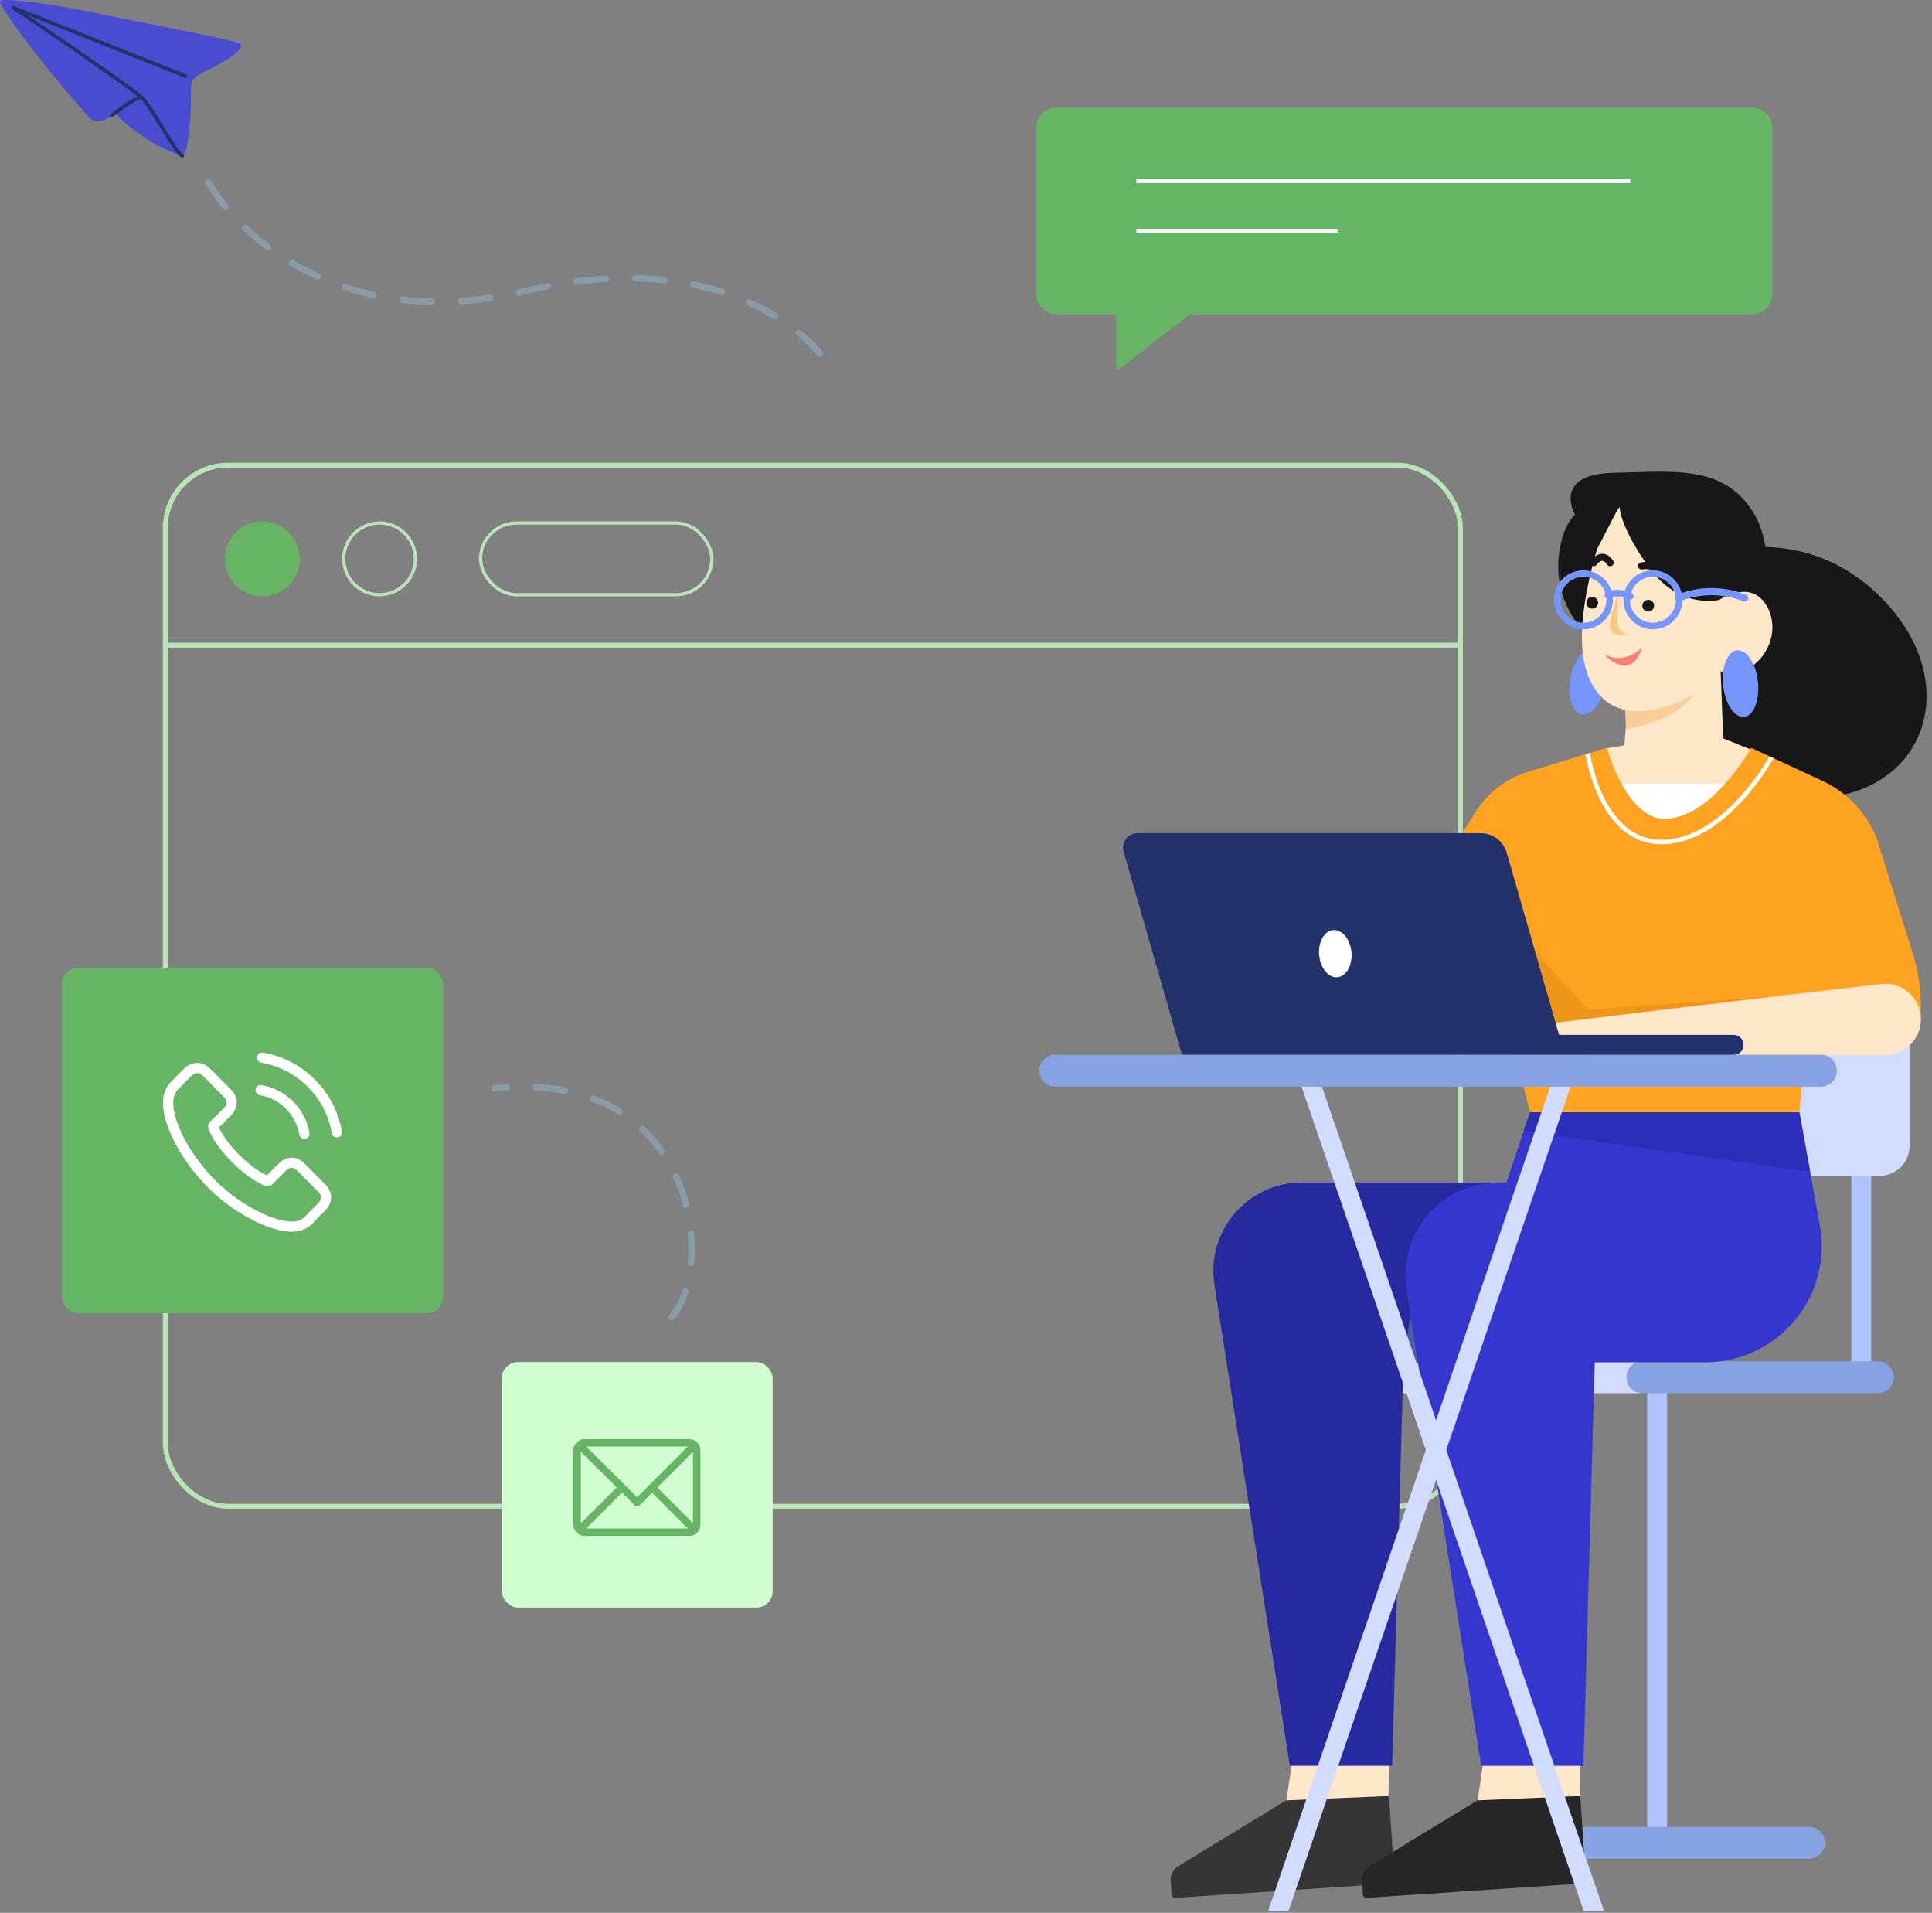<svg width="593" height="587" viewBox="0 0 593 587" fill="none" xmlns="http://www.w3.org/2000/svg">
<rect x="0" y="0" width="593" height="587" fill="#808080" stroke="none"/>
<rect x="50.75" y="142.75" width="397.5" height="319.5" rx="19.25" stroke="#B8E4B7" stroke-width="1.5"/>
<path d="M206.16 404.239C220.227 387.808 213.189 327.627 151.856 334.002" stroke="#879CA6" stroke-width="2" stroke-linecap="round" stroke-dasharray="9 9"/>
<rect x="19" y="297" width="117" height="106" rx="5" fill="#66B564"/>
<g clip-path="url(#clip0_128_1487)">
<path d="M93.467 357.07C92.341 355.898 90.983 355.271 89.544 355.271C88.116 355.271 86.746 355.886 85.574 357.059L81.906 360.715C81.604 360.553 81.302 360.402 81.012 360.251C80.594 360.042 80.199 359.845 79.863 359.636C76.427 357.453 73.304 354.609 70.309 350.93C68.858 349.096 67.883 347.552 67.175 345.985C68.127 345.114 69.009 344.209 69.868 343.338C70.193 343.013 70.518 342.676 70.843 342.351C73.281 339.914 73.281 336.756 70.843 334.318L67.674 331.149C67.314 330.79 66.943 330.418 66.594 330.047C65.898 329.327 65.167 328.584 64.412 327.888C63.286 326.773 61.94 326.181 60.523 326.181C59.107 326.181 57.737 326.773 56.577 327.888C56.565 327.899 56.565 327.899 56.553 327.911L52.607 331.892C51.121 333.378 50.273 335.189 50.088 337.29C49.809 340.68 50.807 343.837 51.574 345.903C53.454 350.976 56.263 355.677 60.454 360.715C65.538 366.786 71.656 371.581 78.644 374.959C81.314 376.224 84.877 377.721 88.859 377.977C89.103 377.988 89.358 378 89.59 378C92.272 378 94.524 377.036 96.288 375.121C96.3 375.098 96.323 375.086 96.335 375.063C96.938 374.332 97.635 373.67 98.366 372.962C98.865 372.486 99.376 371.987 99.875 371.464C101.024 370.269 101.628 368.876 101.628 367.448C101.628 366.009 101.013 364.627 99.84 363.466L93.467 357.07ZM97.623 369.294C97.611 369.294 97.611 369.305 97.623 369.294C97.17 369.781 96.706 370.222 96.207 370.71C95.452 371.43 94.686 372.184 93.966 373.032C92.794 374.285 91.413 374.877 89.602 374.877C89.428 374.877 89.242 374.877 89.068 374.866C85.62 374.645 82.416 373.299 80.013 372.149C73.443 368.969 67.674 364.453 62.88 358.73C58.922 353.959 56.275 349.548 54.522 344.812C53.443 341.922 53.048 339.67 53.222 337.546C53.338 336.187 53.86 335.061 54.824 334.098L58.782 330.14C59.351 329.606 59.955 329.315 60.547 329.315C61.278 329.315 61.87 329.756 62.242 330.128C62.253 330.14 62.265 330.151 62.276 330.163C62.984 330.824 63.658 331.509 64.366 332.241C64.726 332.612 65.097 332.984 65.469 333.367L68.638 336.536C69.868 337.766 69.868 338.904 68.638 340.134C68.301 340.471 67.976 340.807 67.639 341.132C66.664 342.131 65.736 343.059 64.726 343.965C64.702 343.988 64.679 344 64.668 344.023C63.669 345.021 63.855 345.996 64.064 346.658C64.076 346.693 64.087 346.728 64.099 346.762C64.923 348.759 66.084 350.639 67.848 352.88L67.86 352.891C71.064 356.838 74.442 359.914 78.168 362.271C78.644 362.573 79.131 362.816 79.596 363.049C80.013 363.258 80.408 363.455 80.745 363.664C80.791 363.687 80.838 363.722 80.884 363.745C81.279 363.942 81.65 364.035 82.033 364.035C82.997 364.035 83.6 363.432 83.798 363.234L87.768 359.264C88.162 358.87 88.789 358.394 89.521 358.394C90.24 358.394 90.832 358.846 91.192 359.241C91.204 359.253 91.204 359.253 91.215 359.264L97.611 365.66C98.807 366.844 98.807 368.063 97.623 369.294Z" fill="white"/>
<path d="M79.723 336.083C82.765 336.594 85.527 338.033 87.733 340.239C89.938 342.444 91.366 345.207 91.889 348.248C92.016 349.014 92.678 349.548 93.433 349.548C93.525 349.548 93.607 349.537 93.7 349.525C94.558 349.386 95.127 348.573 94.988 347.714C94.361 344.034 92.62 340.68 89.962 338.021C87.303 335.363 83.949 333.622 80.269 332.995C79.41 332.856 78.609 333.425 78.458 334.272C78.307 335.119 78.864 335.944 79.723 336.083Z" fill="white"/>
<path d="M104.936 347.262C103.903 341.202 101.047 335.688 96.659 331.3C92.271 326.913 86.757 324.057 80.698 323.024C79.851 322.873 79.05 323.453 78.899 324.301C78.76 325.16 79.328 325.961 80.187 326.112C85.597 327.029 90.53 329.594 94.454 333.506C98.377 337.43 100.931 342.363 101.848 347.772C101.976 348.539 102.637 349.073 103.392 349.073C103.485 349.073 103.566 349.061 103.659 349.049C104.506 348.922 105.087 348.109 104.936 347.262Z" fill="white"/>
</g>
<path d="M50 198L449 198" stroke="#B8E4B7" stroke-width="1.5"/>
<circle cx="80.5" cy="171.5" r="11.5" fill="#66B564"/>
<circle cx="116.5" cy="171.5" r="11" stroke="#B8E4B7"/>
<rect x="147.5" y="160.5" width="71" height="22" rx="11" stroke="#B8E4B7"/>
<rect x="154" y="418" width="83.17" height="75.35" rx="5" fill="#D1FED0"/>
<path d="M211.572 441.646H179.428C177.54 441.646 176 443.185 176 445.074V467.926C176 469.809 177.533 471.354 179.428 471.354H211.572C213.455 471.354 215 469.82 215 467.926V445.074C215 443.191 213.467 441.646 211.572 441.646ZM211.099 443.932L195.573 459.458L179.912 443.932H211.099ZM178.285 467.453V445.537L189.29 456.447L178.285 467.453ZM179.901 469.068L190.913 458.056L194.772 461.882C195.218 462.325 195.939 462.323 196.384 461.878L200.146 458.116L211.099 469.068H179.901ZM212.715 467.453L201.762 456.5L212.715 445.547V467.453Z" fill="#66B564"/>
<g clip-path="url(#clip1_128_1487)">
<path d="M537.589 33H324.411C320.87 33 318 35.807 318 39.271V90.188C318 93.651 320.87 96.458 324.411 96.458H537.589C541.13 96.458 544 93.651 544 90.188V39.271C544 35.807 541.13 33 537.589 33Z" fill="#66B564"/>
<path d="M348.777 55.604H500.38" stroke="white" stroke-width="1.18" stroke-miterlimit="10"/>
<path d="M348.777 70.834H410.521" stroke="white" stroke-width="1.18" stroke-miterlimit="10"/>
<path d="M342.621 89.271V114L374.42 89.271H342.621Z" fill="#66B564"/>
</g>
<path d="M73.133 13.086C65.531 11.102 41.244 6.482 28.529 3.836C15.802 1.189 1.932 -0.627 0.115 0.203C-1.701 1.033 18.459 26.474 27.867 36.544C31.007 38.696 35.301 34.727 35.301 34.727C44.227 43.978 54.296 47.442 55.955 47.779C57.603 48.104 58.433 37.867 58.601 31.756C58.77 25.645 57.682 24.456 62.728 22.012C78.414 14.409 73.133 13.086 73.133 13.086Z" fill="#494BD0"/>
<path d="M55.944 48.339C56.19 48.339 56.414 48.171 56.482 47.925C56.56 47.622 56.392 47.319 56.089 47.241C55.26 46.938 52.243 42.06 50.045 38.495C47.68 34.66 45.448 31.038 44.114 29.715C41.602 27.203 18.493 11.427 8.681 4.789L56.717 23.851C57.009 23.963 57.334 23.828 57.446 23.537C57.558 23.245 57.424 22.92 57.132 22.808L4.264 1.829C3.983 1.717 3.669 1.851 3.546 2.12C3.423 2.389 3.535 2.715 3.804 2.849C5.441 3.712 40.683 27.876 43.307 30.5C44.54 31.733 46.85 35.467 49.081 39.078C52.905 45.278 54.699 48.026 55.786 48.317C55.854 48.34 55.899 48.339 55.944 48.339Z" fill="#23326B"/>
<path d="M34.303 35.949C34.415 35.949 34.539 35.916 34.628 35.837L34.875 35.658C38.261 33.18 42.477 30.096 43.464 30.601C43.744 30.735 44.081 30.623 44.215 30.354C44.35 30.074 44.238 29.738 43.969 29.603C42.444 28.84 39.416 30.96 34.214 34.761L33.978 34.94C33.731 35.12 33.675 35.478 33.855 35.725C33.967 35.871 34.135 35.949 34.303 35.949Z" fill="#23326B"/>
<path d="M64 56C73.424 72.652 106.095 102.625 161.385 89.303C216.674 75.982 246.832 99.551 255 113" stroke="#879CA6" stroke-width="2" stroke-linecap="round" stroke-dasharray="9 9"/>
<path d="M528.237 169.405C528.237 169.405 556.904 160.32 579.664 185.813C602.423 211.306 590.439 244.431 556.189 245.002C521.94 245.574 512.463 210.977 512.463 210.977L528.237 169.405Z" fill="#171717"/>
<path d="M492.612 210C491.638 215.599 488.486 219.726 485.566 219.222C482.646 218.719 481.056 213.778 482.029 208.178C483.003 202.579 486.155 198.453 489.075 198.956C491.994 199.438 493.585 204.401 492.612 210Z" fill="#7695FF"/>
<path d="M485.635 193.07C485.635 193.07 477.007 184.67 478.439 170.683C479.416 161.205 483.411 157.914 483.411 157.914C483.411 157.914 476.241 145.526 495.201 145.105C514.161 144.684 529.618 142.39 538.773 158.307C544.176 167.678 543.115 188.621 543.115 188.621L485.635 193.07Z" fill="#171717"/>
<path d="M528.127 206.015L529.015 229.138C529.015 229.138 525.109 235.934 511.605 237.553C501.57 238.757 498.166 233.7 498.166 233.7L499.842 213.384L524.056 207.088L528.127 206.015Z" fill="#FFE7C9"/>
<path d="M499.052 223.739C505.486 222.825 517.755 219.666 522.353 208.944C522.735 208.12 522.943 207.325 522.985 206.733L498.622 212.476L499.052 223.739Z" fill="#F9CF99"/>
<path d="M492.672 160.884C492.672 160.884 481.636 190.328 487.045 206.257C492.453 222.186 507.035 218.842 515.679 215.237C524.323 211.631 528.128 206.016 528.128 206.016C528.128 206.016 536.512 208.37 541.609 200.411C546.705 192.451 542.84 183.84 538.034 182.091C533.228 180.32 527.813 184.023 527.813 184.023L531.748 175.417C531.749 175.439 511.029 133.928 492.672 160.884Z" fill="#FFE7C9"/>
<path d="M527.814 184.045C527.814 184.045 515.604 187.328 506.131 174.105C496.659 160.883 497.105 155.176 497.105 155.176L489.453 169.916C489.453 169.916 486.91 160.179 490.458 153.66C494.006 147.142 498.169 148.178 498.169 148.178L525.869 153.255L534.439 174.667L527.814 184.045Z" fill="#171717"/>
<path d="M498.668 228.73L493.241 229.635C493.241 229.635 488.801 248.081 510.597 248.232C533.199 248.391 541.846 231.79 541.846 231.79L526.881 225.804L498.668 228.73Z" fill="#FFE7C9"/>
<path d="M539.576 209.215C540.174 214.876 538.274 219.71 535.324 220.014C532.374 220.318 529.504 216 528.907 210.361C528.309 204.7 530.209 199.866 533.159 199.562C536.087 199.259 538.979 203.576 539.576 209.215Z" fill="#7695FF"/>
<circle r="1.809" transform="matrix(-1 5.24642e-09 5.24642e-09 1 488.718 184.977)" fill="#171717"/>
<path d="M509.838 177.093C510.013 177.093 510.189 177.049 510.342 176.962C510.891 176.677 511.088 176.018 510.825 175.492C508.807 171.566 503.828 172.575 503.63 172.618C503.038 172.75 502.665 173.32 502.797 173.913C502.928 174.505 503.499 174.878 504.091 174.768C504.222 174.724 507.622 174.066 508.873 176.501C509.07 176.874 509.443 177.093 509.838 177.093Z" fill="#171717"/>
<path d="M489.197 173.759C489.548 173.759 489.899 173.584 490.096 173.277C490.294 172.969 491.061 172.114 491.785 172.114C492.377 172.114 492.926 172.75 493.299 173.277C493.65 173.781 494.33 173.913 494.834 173.562C495.339 173.211 495.47 172.531 495.119 172.048C494.154 170.644 493.035 169.942 491.807 169.942C489.789 169.942 488.451 171.829 488.297 172.048C487.968 172.553 488.078 173.233 488.583 173.562C488.758 173.693 488.977 173.759 489.197 173.759Z" fill="#171717"/>
<g clip-path="url(#clip2_128_1487)">
<path d="M496.545 182.263C496.545 182.263 493.684 191.345 494.209 192.939C495.112 195.676 499.571 194.785 499.571 194.785C499.571 194.785 496.545 193.714 496.545 191.745L496.545 182.263Z" fill="#FAC684"/>
</g>
<path d="M504.046 198.665C502.301 200.56 497.539 203.638 492.447 200.792C495.119 203.828 501.181 207.653 504.046 198.665Z" fill="#FB8072"/>
<circle r="1.809" transform="matrix(-1 5.24642e-09 5.24642e-09 1 505.903 185.881)" fill="#171717"/>
<circle r="8.044" transform="matrix(-1 5.24642e-09 5.24642e-09 1 507.336 184.072)" stroke="#7695FF" stroke-width="2"/>
<circle r="8.044" transform="matrix(-1 5.24642e-09 5.24642e-09 1 486.006 184.072)" stroke="#7695FF" stroke-width="2"/>
<path d="M500.468 184C500.818 184 501.169 183.796 501.344 183.449C501.577 182.939 501.402 182.326 500.915 182.081C500.76 182 496.944 179.999 493.051 181.653C492.545 181.857 492.311 182.469 492.526 182.979C492.72 183.51 493.304 183.755 493.791 183.53C496.847 182.224 500.02 183.857 500.039 183.877C500.176 183.959 500.331 184 500.468 184Z" fill="#7695FF"/>
<path d="M535.586 184.605C536.017 184.605 536.427 184.346 536.578 183.937C536.793 183.377 536.535 182.752 535.974 182.536C524.466 177.924 515.199 182.385 514.811 182.579C514.272 182.838 514.057 183.484 514.315 184.023C514.574 184.562 515.22 184.777 515.759 184.519C515.845 184.476 524.574 180.316 535.155 184.562C535.306 184.583 535.435 184.605 535.586 184.605Z" fill="#7695FF"/>
<path d="M485.532 324.693H491.619V417.769H485.532V324.693Z" fill="#D2DCFF"/>
<path d="M511.651 426.799H505.563V564.466L511.651 563.794V426.799Z" fill="#AEC3FF"/>
<path d="M478.177 565.547C478.177 562.844 480.367 560.656 483.068 560.656H547.039H555.278C557.978 560.656 560.169 562.844 560.169 565.547C560.169 568.247 557.978 570.438 555.278 570.438H547.039H483.068C480.366 570.44 478.177 568.249 478.177 565.547Z" fill="#86A2E2"/>
<path d="M574.335 324.693H568.246V420.756L574.335 420.084V324.693Z" fill="#AEC3FF"/>
<path d="M420.514 417.769H504.147C501.447 417.769 499.256 419.957 499.256 422.659C499.256 425.36 501.447 427.551 504.147 427.551H420.514C417.814 427.551 415.623 425.36 415.623 422.659C415.621 419.959 417.812 417.769 420.514 417.769Z" fill="#D2DCFF"/>
<path d="M499.256 422.659C499.256 419.957 501.446 417.768 504.147 417.768H568.118H576.357C579.057 417.768 581.248 419.957 581.248 422.659C581.248 425.36 579.057 427.55 576.357 427.55H568.118H504.147C501.445 427.552 499.256 425.361 499.256 422.659Z" fill="#86A2E2"/>
<path d="M482.989 360.872H576.876C581.982 360.872 586.123 356.732 586.123 351.625V300.077C586.123 294.97 581.982 290.83 576.876 290.83H482.989C477.882 290.83 473.742 294.97 473.742 300.077V351.625C473.742 356.732 477.882 360.872 482.989 360.872Z" fill="#D2DCFF"/>
<path d="M418.834 462.655C420.798 462.445 422.859 462.223 425 461.991H425.002L429.155 427.55H423.068L418.834 462.655Z" fill="#AEC3FF"/>
<path d="M485.534 324.693V346.705L491.619 346.033V324.693H485.534Z" fill="#AEC3FF"/>
<path d="M426.398 541.662L426.075 555.191L392.953 565.592L396.552 540.758L426.398 541.662Z" fill="#FFE7C9"/>
<path d="M426.332 551.163L427.809 573.265C427.981 575.842 426.031 578.072 423.454 578.244L360.765 582.435C360.169 582.474 359.653 582.023 359.613 581.428L359.329 577.172C359.204 575.311 360.156 573.543 361.777 572.623L394.743 552.516L426.332 551.165L426.332 551.163Z" fill="#353535"/>
<path d="M509.765 362.907L509.767 364.094C509.79 393.9 485.633 418.076 455.824 418.076H430.766L427.299 541.925H395.902L372.752 394.257C370.171 377.789 382.902 362.907 399.569 362.907H509.765Z" fill="#27299E"/>
<path d="M432.921 403.515L430.767 418.075H435.34L432.921 403.515Z" fill="#4A5EA3"/>
<path d="M485.101 541.662L484.777 555.191L451.655 565.592L455.254 540.758L485.101 541.662Z" fill="#FFE7C9"/>
<path d="M485.034 551.163L486.512 573.265C486.684 575.842 484.734 578.072 482.156 578.244L419.467 582.435C418.871 582.474 418.355 582.023 418.316 581.428L418.031 577.172C417.907 575.311 418.858 573.543 420.479 572.623L453.446 552.516L485.034 551.165L485.034 551.163Z" fill="#262626"/>
<path d="M559.023 385.404C557.451 403.879 541.996 418.074 523.453 418.074H489.483L486.015 541.923H454.618L431.713 395.816C429.003 378.528 442.367 362.907 459.864 362.907H462.377L469.583 341.365H552.288L558.576 376.001C559.14 379.102 559.29 382.264 559.023 385.404Z" fill="#3536CE"/>
<path d="M510.747 251.352C505.173 251.352 500.714 245.983 497.707 240.546H529.5C524.651 245.969 518.01 251.352 510.747 251.352Z" fill="white"/>
<path d="M450.997 252.179L453.197 248.755C456.053 244.309 460.072 240.77 464.779 238.498C466.09 237.867 467.452 237.334 468.861 236.903L493.357 229.443C493.357 230.33 494.898 235.467 497.705 240.544C500.712 245.982 505.171 251.351 510.746 251.351C518.008 251.351 524.648 245.967 529.498 240.544C534.418 235.042 537.491 229.499 537.491 229.499L559.38 239.64C568.338 243.791 574.935 251.777 577.319 261.363L587.076 292.542C588.746 297.878 589.596 303.437 589.596 309.028V311.611C589.596 318.313 584.162 323.745 577.46 323.745H554.124L552.288 341.365H469.585L448.739 255.692L450.997 252.179Z" fill="#FFA321"/>
<path d="M509.93 259.085C514.528 259.085 519.206 257.685 523.836 254.926C527.512 252.736 531.166 249.688 534.697 245.864C540.69 239.375 544.342 232.753 544.378 232.688L543.148 232.119C543.113 232.184 539.572 238.603 533.686 244.97C530.245 248.693 526.694 251.654 523.133 253.774C518.719 256.402 514.276 257.734 509.93 257.734C505.827 257.734 502.132 256.364 498.946 253.665C496.369 251.48 494.108 248.422 492.228 244.574C488.998 237.963 488.01 231.14 487.999 231.073L486.657 231.482C486.697 231.764 487.684 238.337 491 245.139C492.961 249.162 495.336 252.373 498.058 254.684C501.5 257.606 505.494 259.085 509.93 259.085Z" fill="white"/>
<path d="M469.726 317.363C474.79 311.575 485.101 311.032 489.623 312.841L487.814 322.79L469.726 317.363Z" fill="#FFE7C9"/>
<path d="M578.683 323.744H487.938V312.291L577.437 301.991C583.914 301.246 589.596 306.311 589.596 312.832C589.596 318.859 584.71 323.744 578.683 323.744Z" fill="#FFE7C9"/>
<path d="M552.29 341.365L555.599 359.589L467.686 347.047L469.587 341.365H552.29Z" fill="#2B2CB7"/>
<path d="M470.176 290.328C470.562 291.668 487.402 309.804 487.402 309.804L544.937 305.73L476.943 313.906L470.176 290.328Z" fill="#EE9619"/>
<path d="M349.09 255.692H454.472C458.19 255.692 461.458 258.154 462.484 261.728L478.516 317.572H532.006C533.679 317.572 535.106 318.874 535.164 320.547C535.226 322.304 533.822 323.747 532.078 323.747H469.571H362.794L344.866 261.298C344.063 258.489 346.17 255.692 349.09 255.692Z" fill="#23326B"/>
<path d="M404.896 293.107C404.545 289.111 406.479 285.677 409.217 285.436C411.955 285.195 414.459 288.24 414.81 292.236C415.161 296.232 413.227 299.666 410.489 299.907C407.752 300.148 405.248 297.104 404.896 293.107Z" fill="white"/>
<path d="M482.318 332.738L395.503 586.423H389.249L476.064 332.738H482.318Z" fill="#D2DCFF"/>
<path d="M399.249 332.738L486.064 586.423H492.318L405.503 332.738H399.249Z" fill="#D2DCFF"/>
<path d="M318.996 328.585C318.996 325.883 321.187 323.694 323.887 323.694H550.656H558.895C561.596 323.694 563.786 325.883 563.786 328.585C563.786 331.286 561.596 333.477 558.895 333.477H550.656H323.887C321.185 333.478 318.996 331.288 318.996 328.585Z" fill="#86A2E2"/>
<defs>
<clipPath id="clip0_128_1487">
<rect width="55" height="55" fill="white" transform="translate(50 323)"/>
</clipPath>
<clipPath id="clip1_128_1487">
<rect width="226" height="81" fill="white" transform="translate(318 33)"/>
</clipPath>
<clipPath id="clip2_128_1487">
<rect width="5.427" height="12.662" fill="white" transform="matrix(-1 5.24642e-09 5.24642e-09 1 499.571 182.263)"/>
</clipPath>
</defs>
</svg>
